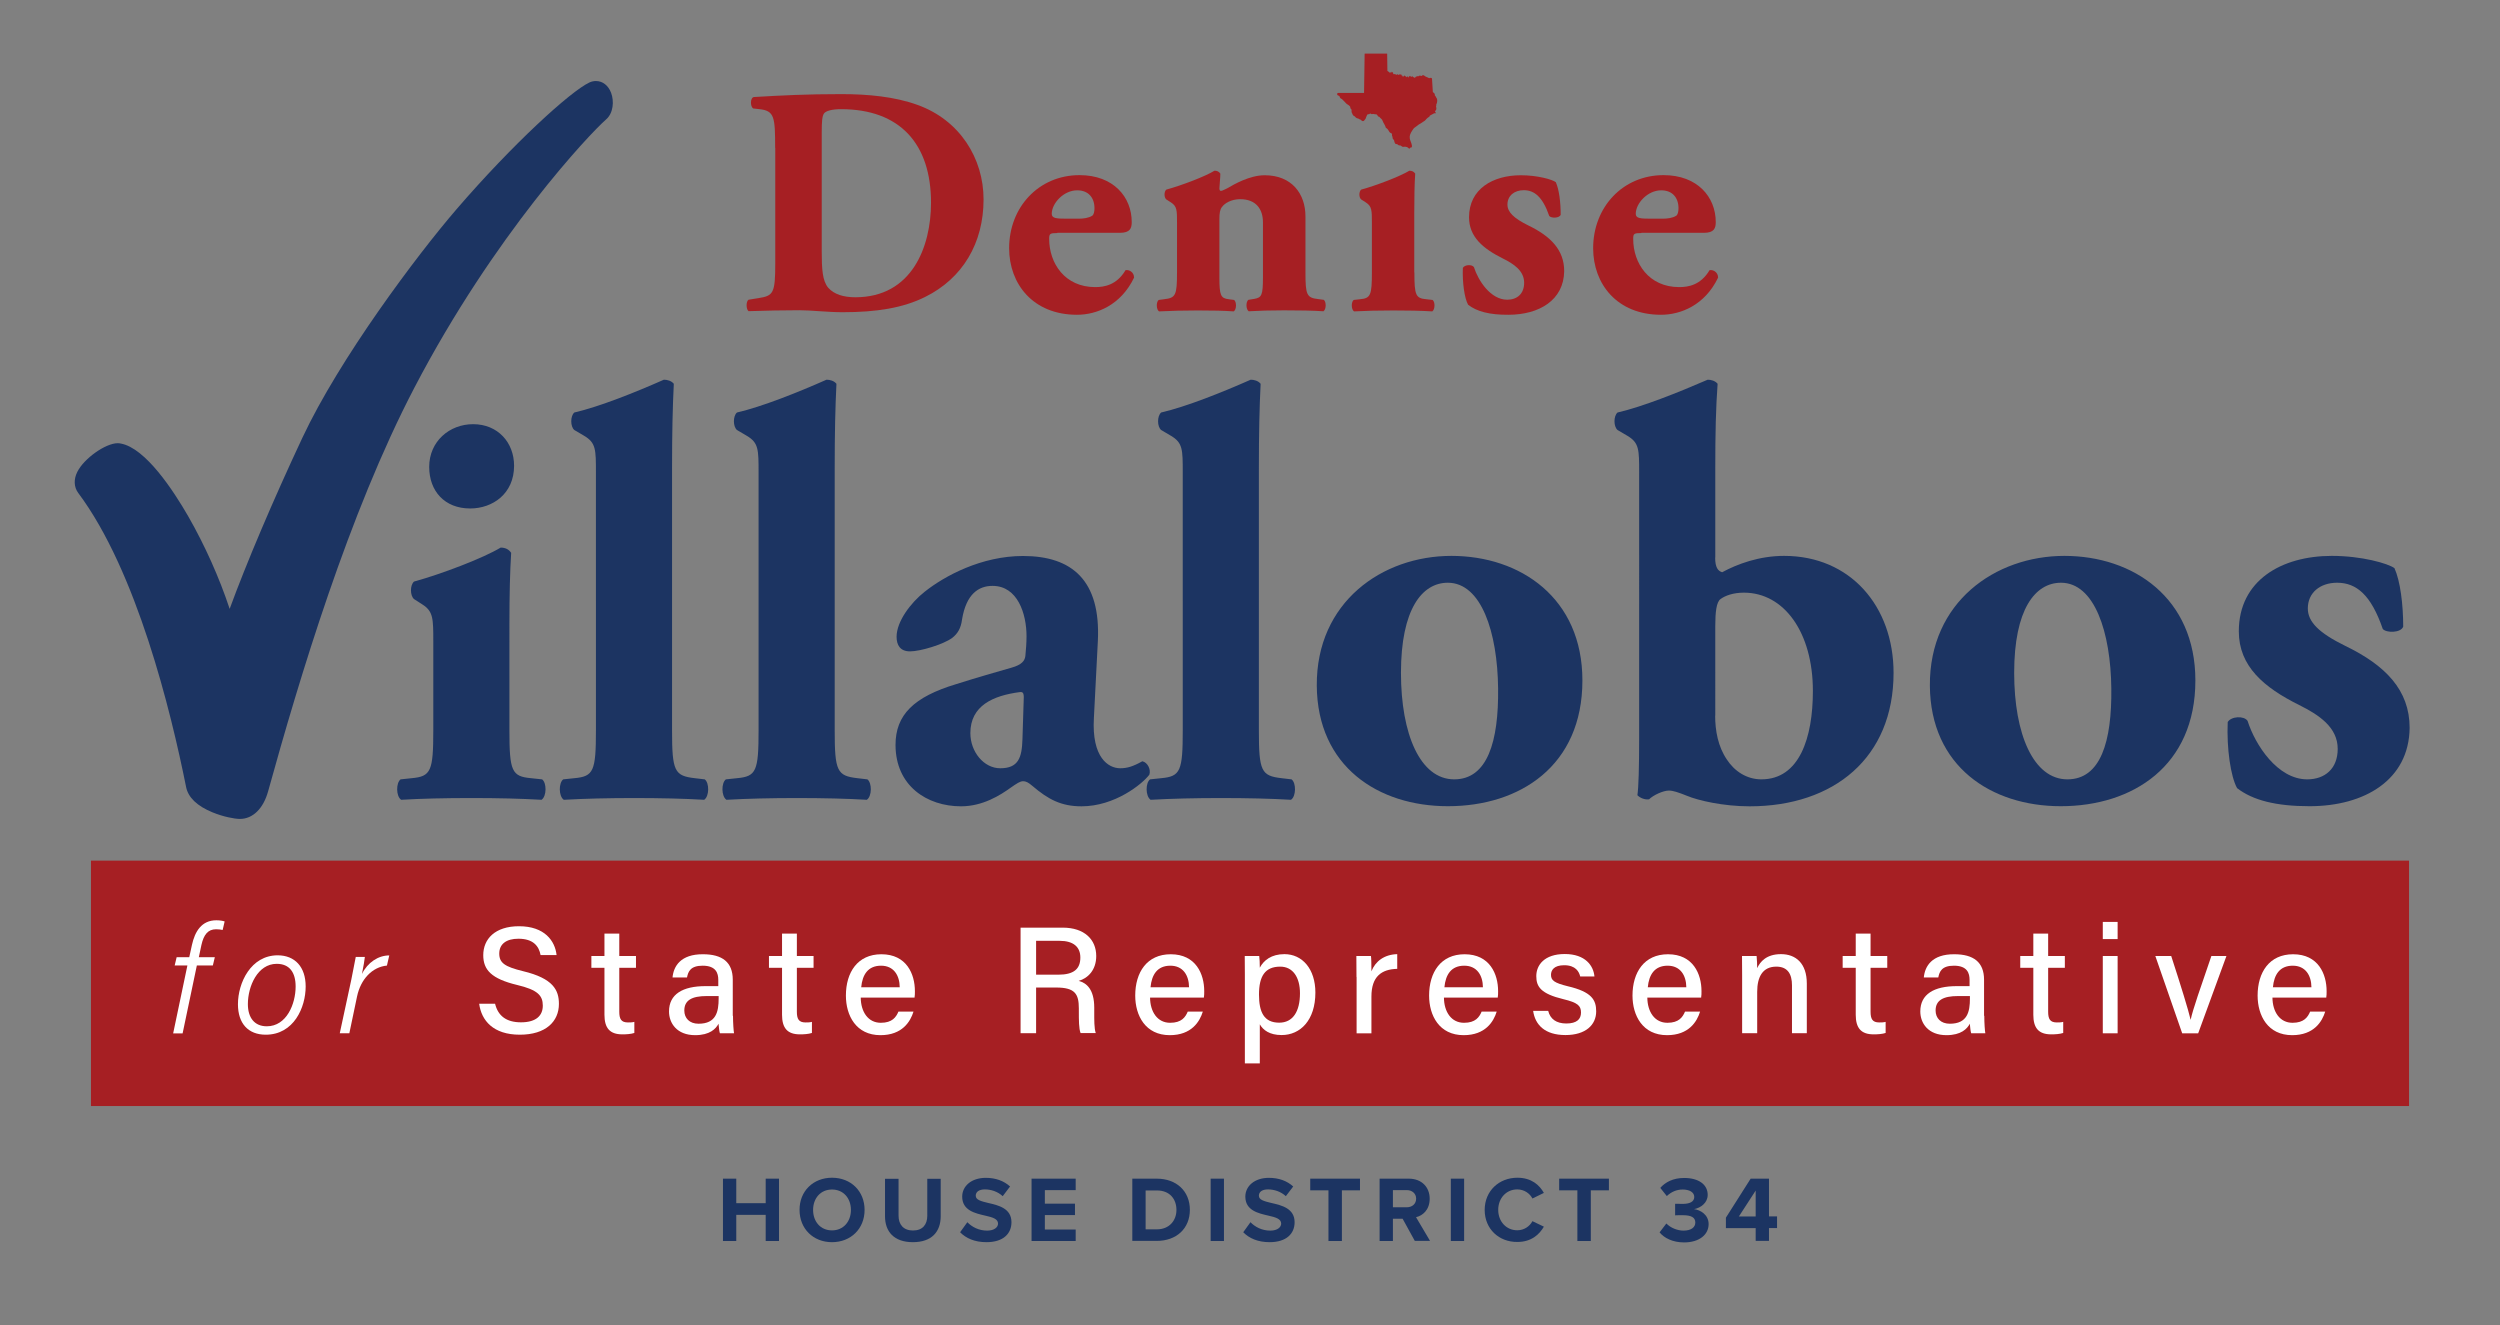<?xml version="1.0" encoding="UTF-8"?>
<!-- Generator: Adobe Illustrator 26.0.2, SVG Export Plug-In . SVG Version: 6.00 Build 0)  -->
<svg xmlns="http://www.w3.org/2000/svg" xmlns:xlink="http://www.w3.org/1999/xlink" version="1.1" id="Layer_1" x="0px" y="0px" viewBox="0 0 2141.2 1134.9" style="enable-background:new 0 0 2141.2 1134.9;" xml:space="preserve">
<rect x="0" y="0" width="2141.2" height="1134.9" fill="#808080" stroke="none"/>
<style type="text/css">
	.st0{fill:#1C3462;}
	.st1{fill:#A61F23;}
	.st2{fill:#FFFFFF;}
</style>
<g>
	<path class="st0" d="M655.8,1062.9v-22.4h-25.2v22.4h-11.4v-53.4h11.4v21h25.2v-21h11.4v53.4H655.8z"></path>
	<path class="st0" d="M712.6,1008.7c16.2,0,27.9,11.5,27.9,27.6c0,16.1-11.8,27.6-27.9,27.6c-16.1,0-27.8-11.5-27.8-27.6   C684.7,1020.2,696.5,1008.7,712.6,1008.7z M712.6,1018.8c-9.8,0-16.2,7.5-16.2,17.5c0,9.9,6.3,17.5,16.2,17.5   c9.8,0,16.2-7.6,16.2-17.5C728.8,1026.3,722.4,1018.8,712.6,1018.8z"></path>
	<path class="st0" d="M758.1,1009.6h11.5v31.7c0,7.4,4.1,12.6,12.4,12.6c8.2,0,12.2-5.1,12.2-12.6v-31.7h11.5v32   c0,13.3-7.6,22.3-23.8,22.3c-16.3,0-23.9-9.1-23.9-22.2V1009.6z"></path>
	<path class="st0" d="M828.5,1046.8c3.8,3.9,9.6,7.2,17,7.2c6.2,0,9.3-3,9.3-6c0-4-4.6-5.4-10.8-6.8c-8.7-2-19.9-4.4-19.9-16.3   c0-8.9,7.7-16.1,20.2-16.1c8.5,0,15.5,2.6,20.8,7.4l-6.3,8.3c-4.3-4-10.1-5.8-15.3-5.8c-5.1,0-7.8,2.2-7.8,5.4   c0,3.6,4.5,4.7,10.6,6.2c8.8,2,20,4.6,20,16.5c0,9.8-7,17.1-21.4,17.1c-10.2,0-17.6-3.4-22.6-8.5L828.5,1046.8z"></path>
	<path class="st0" d="M883.5,1062.9v-53.4h37.8v9.8h-26.4v11.6h25.8v9.8h-25.8v12.4h26.4v9.8H883.5z"></path>
	<path class="st0" d="M969.8,1062.9v-53.4h21c16.7,0,28.3,10.6,28.3,26.7c0,16.1-11.6,26.6-28.3,26.6H969.8z M981.2,1052.9h9.7   c10.6,0,16.7-7.6,16.7-16.6c0-9.4-5.8-16.7-16.7-16.7h-9.7V1052.9z"></path>
	<path class="st0" d="M1036.9,1062.9v-53.4h11.4v53.4H1036.9z"></path>
	<path class="st0" d="M1071,1046.8c3.8,3.9,9.6,7.2,17,7.2c6.2,0,9.3-3,9.3-6c0-4-4.6-5.4-10.8-6.8c-8.7-2-19.9-4.4-19.9-16.3   c0-8.9,7.7-16.1,20.2-16.1c8.5,0,15.5,2.6,20.8,7.4l-6.3,8.3c-4.3-4-10.1-5.8-15.3-5.8c-5.1,0-7.8,2.2-7.8,5.4   c0,3.6,4.5,4.7,10.6,6.2c8.8,2,20,4.6,20,16.5c0,9.8-7,17.1-21.4,17.1c-10.2,0-17.6-3.4-22.6-8.5L1071,1046.8z"></path>
	<path class="st0" d="M1137.8,1062.9v-43.4h-15.6v-10h42.6v10h-15.5v43.4H1137.8z"></path>
	<path class="st0" d="M1211.8,1062.9l-10.5-19.1h-8.3v19.1h-11.4v-53.4h25c11.1,0,17.9,7.3,17.9,17.2c0,9.4-5.9,14.5-11.7,15.8   l12,20.3H1211.8z M1204.9,1019.3H1193v14.7h11.9c4.6,0,8-2.9,8-7.4C1212.9,1022.2,1209.4,1019.3,1204.9,1019.3z"></path>
	<path class="st0" d="M1242.6,1062.9v-53.4h11.4v53.4H1242.6z"></path>
	<path class="st0" d="M1271.6,1036.3c0-16.4,12.4-27.6,28-27.6c12.2,0,19,6.4,22.7,13l-9.8,4.8c-2.2-4.3-7-7.8-13-7.8   c-9.3,0-16.3,7.4-16.3,17.5s7,17.5,16.3,17.5c5.9,0,10.7-3.4,13-7.8l9.8,4.7c-3.8,6.6-10.6,13.1-22.7,13.1   C1284,1063.9,1271.6,1052.7,1271.6,1036.3z"></path>
	<path class="st0" d="M1351,1062.9v-43.4h-15.6v-10h42.6v10h-15.5v43.4H1351z"></path>
	<path class="st0" d="M1427.2,1047.9c3.7,3.8,9.5,6.1,14.7,6.1c6.5,0,10.1-2.8,10.1-6.9c0-4.3-3.3-6.3-10.7-6.3   c-2.2,0-5.8,0-6.6,0.1v-9.9c1,0.1,4.6,0.1,6.6,0.1c5.9,0,9.8-1.9,9.8-5.9c0-4.2-4.3-6.4-9.9-6.4c-5.2,0-9.8,2-13.6,5.6l-5.6-7   c4.3-4.9,11-8.5,20.4-8.5c12.5,0,20.2,5.6,20.2,14.5c0,6.7-5.8,11.1-11.7,12.2c5.4,0.6,12.5,4.8,12.5,12.8c0,9.2-8.2,15.7-21,15.7   c-9.8,0-17.1-3.8-21-8.6L1427.2,1047.9z"></path>
	<path class="st0" d="M1503.7,1062.9v-11h-25.5v-9l21.2-33.4h15.7v32.3h6.9v10h-6.9v11H1503.7z M1503.7,1019.7l-14.4,22.2h14.4   V1019.7z"></path>
</g>
<path class="st0" d="M523.4,79.5c-2.4-6.3-7.2-10.1-13-10.1c-1.9,0-3.7,0.4-5.5,1.2c-16.3,7.6-66,53-113.8,108.5  c-34.2,39.7-100.3,128-132.1,195.8c-25.4,54.2-48.1,107.8-62.3,146.6c-8.8-26.6-21.2-54.4-35.6-79.5c-12.4-21.5-36.3-58.2-57.6-62.1  c-0.9-0.2-1.8-0.3-2.7-0.3c-10.4,0-28.9,13.1-34.6,24.6c-3.2,6.4-2.9,13,0.8,18c50,66.8,79.3,186.5,92.4,251.9  c1.8,9,9.5,16.3,22.7,21.7c9,3.7,18.7,5.6,23.4,5.6c11,0,20-8.8,24.1-23.5c26.8-96.8,69-237.9,125.3-345.8  c68.5-131.3,150.6-217.9,164-229.6C525.4,97,526.1,86.7,523.4,79.5z"></path>
<g>
	<path class="st1" d="M1230.6,84.3c-0.1-0.2-0.2-0.3-0.3-0.4c-0.1-0.1-0.2-0.2-0.2-0.3c0-0.3-0.2-0.5-0.3-0.7   c-0.1-0.1-0.1-0.2-0.2-0.3c-0.1-0.3-0.3-0.5-0.6-0.7c-0.1-0.1-0.1-0.7-0.1-0.8l0,0c0-0.4-0.1-0.7-0.3-1c-0.2-0.3-1.2-1.1-1.4-1.3   l-0.7-11.1c0-0.8-0.4-0.9-0.8-1c0,0-0.1,0-0.2,0c-0.4-0.1-0.9,0-1.2,0.2c-0.2,0.1-0.6,0-0.8-0.2c-0.1-0.1-0.4-0.2-0.6-0.3   c-0.2-0.1-0.4-0.1-0.5-0.2c-0.1-0.1-0.4-0.2-0.7-0.3c-0.4-0.2-0.9-0.4-1-0.5c-0.3-0.2-1-0.8-1.6-1c-0.6-0.2-1,0.2-1.2,0.5   c0,0,0,0.1-0.1,0.1c-0.1,0.1-0.8,0.1-1.1-0.1c-0.2-0.1-0.4-0.2-0.6-0.2c-0.2,0-0.3,0.1-0.4,0.2c0,0-0.1,0-0.2,0.1   c-0.1,0-0.3,0-0.5,0.2c-0.2,0.2-0.5,0.3-0.8,0.1c-0.3-0.1-0.5,0-0.6,0.1c-0.1,0.1-0.2,0.1-0.3,0.1c-0.4,0-0.9,0.2-0.9,0.6   c0,0.1,0,0.2,0,0.2c0,0,0,0-0.1,0c-0.2,0-0.6-0.1-0.7,0.3c0,0.1-0.1,0.1-0.1,0.1c0,0,0,0,0,0c0,0,0,0-0.1,0c-0.1-0.3-0.6-0.6-1-0.7   c-0.1,0-0.2-0.1-0.3-0.3c-0.1-0.2-0.3-0.4-0.5-0.3c-0.3,0-0.4,0.2-0.5,0.3c0,0,0,0.1-0.1,0.1c0,0-0.2,0-0.4-0.1   c-0.2-0.1-0.4-0.1-0.5-0.1c0,0,0,0,0,0c0-0.2,0-0.6-0.4-0.6c-0.2,0-0.3,0-0.5,0.1c-0.1,0.1-0.2,0.3-0.2,0.4l0,0c0,0,0,0.1,0,0.1   c0,0,0,0-0.2,0.1c-0.3,0.1-0.3,0.4-0.3,0.7c0,0.1,0,0.3,0,0.3c0,0-0.1,0-0.1,0c0,0-0.1-0.1-0.2-0.6c0-0.4-0.3-0.6-0.4-0.6   c-0.3-0.1-0.7,0.2-0.8,0.4c-0.1,0.1-0.2,0.2-0.4,0.2c-0.1,0-0.1-0.1-0.1-0.2c-0.1-0.5-0.5-0.5-0.7-0.5c-0.1,0-0.2,0-0.2,0   c0,0-0.1-0.1-0.1-0.2c-0.1-0.2-0.2-0.4-0.5-0.5c-0.2,0-0.5,0.2-0.7,0.5c-0.2,0.2-0.4,0.5-0.6,0.5c-0.1,0-0.2,0-0.2,0   c-0.1-0.1-0.1-0.2-0.2-0.4c0-0.5-0.3-0.6-0.7-0.6c-0.1,0-0.2-0.1-0.3-0.6c0-0.1-0.1-0.2-0.1-0.3c-0.1-0.1-0.3-0.1-0.4,0   c-0.1,0-0.2,0-0.3,0c-0.3-0.1-0.9-0.2-1.2,0.1c0,0,0,0.1-0.1,0.1c-0.1,0.1-0.2,0.2-0.3,0.2c0,0,0,0,0,0c-0.1,0-0.2-0.1-0.3-0.2   c-0.5-0.6-1-0.3-1.3-0.1c0,0-0.1,0-0.1,0.1c-0.2,0.1-0.6,0.1-0.8-0.2c-0.2-0.2-0.5-0.5-1.1-0.3l0,0c-0.1,0-0.6,0.2-0.8,0   c-0.1-0.1-0.2-0.2-0.2-0.4c0-1-1.1-1.6-1.2-1.6c-0.1,0-0.1,0-0.2,0c-0.1,0-0.1,0.1-0.1,0.2c0.1,0.2,0,0.5-0.1,0.5c0,0-0.1,0-0.1,0   c-0.4-0.4-0.7-0.2-1,0l-0.1,0c-0.2,0.1-0.8-0.2-1.2-0.8c-0.3-0.4-0.8-0.5-1-0.6l-0.2-14.7c0-0.1-0.1-0.2-0.2-0.2l-18.9,0   c0,0,0,0,0,0c-0.1,0-0.2,0.1-0.2,0.2l-0.5,33.5h-22.3c0,0,0,0,0,0c-0.3,0.1-0.5,0.2-0.6,0.4c-0.2,0.3-0.1,0.7-0.1,0.9   c0,0,0,0.1,0,0.1c0,0.3,0.8,1,1.2,0.9c0.2,0,0.7,0.4,0.8,0.6c0.1,0.4,0.4,1.3,0.9,1.7c0.3,0.3,0.6,0.4,0.9,0.5   c0.1,0.1,0.2,0.1,0.3,0.2c0.1,0.1,0.5,0.5,0.8,0.8c0.4,0.4,0.7,0.8,0.9,0.9c0.2,0.2,0.7,0.6,1,1c0.2,0.3,0.4,0.5,0.5,0.6   c0.1,0.1,0.1,0.1,0.2,0.2c0.3,0.3,0.8,0.8,1.4,1.1c0.6,0.3,1.1,0.7,1.6,1.2c0.1,0.1,0.3,0.2,0.4,0.4c0.2,0.2,0.3,0.5,0.3,0.9   c0.1,0.4,0.1,0.9,0.5,1.2c0.6,0.4,0.7,1.1,0.6,1.7c-0.1,0.7,0,1.5,0.3,1.8c0.1,0.1,0.2,0.4,0.3,0.6c0.1,0.3,0.3,0.7,0.4,0.9   c0,0,0.1,0.1,0.1,0.2c0.5,0.6,0.9,1.1,1.3,1.1c0.3,0,0.4,0.2,0.7,0.6c0.3,0.4,1,1,1.6,1.2c0.2,0,0.3,0.1,0.5,0.1   c0.3,0,0.4,0.1,0.7,0.2c0.1,0.1,0.2,0.1,0.3,0.2c0.4,0.2,0.7,0.5,1.1,0.5c0.2,0,0.5,0.2,0.8,0.5c0.2,0.2,0.4,0.4,0.7,0.6   c0.7,0.5,1.2,0.4,1.6,0.2c0.3-0.1,0.5-0.5,0.8-0.9c0.2-0.3,0.4-0.5,0.5-0.6c0.3-0.2,0.5-0.8,0.6-1.2c0-0.1,0.1-0.2,0.1-0.3   c0.1-0.3,0.4-1,0.8-1.9c0.3-0.9,1-0.9,1.7-0.9c0.4,0,0.6-0.2,0.7-0.4c0-0.1,0.1-0.2,0.2-0.2c0.1-0.1,0.5,0.1,0.8,0.3   c0.3,0.1,0.6,0.3,0.8,0.3c0.1,0,0.2,0,0.4-0.1c0.4-0.1,0.8-0.2,1.4,0c0.6,0.2,1.1,0.2,1.6,0.2c0.1,0,0.3,0,0.4,0   c0.3,0,0.8,0.7,1.1,1.1c0.2,0.2,0.3,0.4,0.4,0.6c0.2,0.3,0.5,0.3,0.8,0.4c0.2,0.1,0.4,0.1,0.5,0.3c0.3,0.4,1,1.2,1.5,1.5   c0.4,0.2,0.9,1.1,1.1,1.7c0.2,0.6,0.9,2.1,1.3,2.6c0.3,0.4,0.9,1.8,1.1,2.2c0,0,0,0.1,0,0.1c0.1,0.5,0.3,1.2,0.9,1.4   c0.5,0.2,1.4,1.2,1.6,1.7c0.4,0.8,0.7,1.3,0.9,1.5c0.1,0.1,0.2,0.1,0.3,0.3c0.3,0.3,0.7,0.7,1.2,0.8c0.4,0,0.7,0.5,0.7,0.8   c0.1,0.3,0.1,0.6,0.1,0.8c0,0,0,0.1,0,0.1c-0.1,0.3-0.2,0.8,0.2,1c0.2,0.1,0.2,0.4,0.2,1c0,0.1,0,0.1,0,0.2c0,0.6,0.4,1.1,0.4,1.1   c0,0,0,0,0,0c1,0.7,1.1,1.7,1.2,2.4c0.1,0.4,0.1,0.8,0.4,0.8c0.2,0,0.2,0.1,0.2,0.3c0,0.2,0.1,0.4,0.2,0.6c0.2,0.2,0.5,0.2,0.8,0.2   c0.4,0,0.9,0,1.2,0.4c0.7,0.8,1.7,0.8,2.2,0.8l0.1,0c0.2,0,0.6,0.3,1,0.6c0.3,0.2,0.6,0.4,0.8,0.5c0.2,0.1,0.7,0.1,1.5,0   c0.5,0,1.2-0.1,1.3,0c0.2,0.1,0.5,0.1,0.7,0.2c0.2,0,0.4,0.1,0.5,0.1c0.1,0.1,0.4,0.3,0.7,0.5c0.2,0.2,0.4,0.3,0.6,0.5   c0.2,0.2,0.4,0.3,0.6,0.3c0.1,0,0.1,0,0.2,0c0.1,0,0.2-0.2,0.3-0.5c0-0.3,0.7-0.5,1.1-0.5c0.2,0,0.3-0.1,0.4-0.2   c0.2-0.2,0.2-0.6,0.2-1.3c-0.1-0.9-0.6-2.7-1.2-4c-0.5-1.3-1.1-3.2-0.4-5.4c0.7-2.1,3-5.4,3.5-5.8c0.2-0.2,0.6-0.4,1-0.7   c0.6-0.4,1.3-0.9,1.6-1.2c0.4-0.5,2.3-1.7,3.2-2.1c0.4-0.2,0.7-0.4,0.9-0.6c0.3-0.3,0.6-0.5,1.3-0.9c1.1-0.5,1.8-1.4,2.1-1.7   c0.1-0.1,0.1-0.1,0.1-0.2c0.8-0.8,1.9-1.8,2.4-2c0.6-0.2,0.6-0.4,0.6-0.7c0-0.1,0-0.2,0.1-0.3c0.1-0.2,1-0.6,1.7-1   c0.6-0.3,1.2-0.6,1.5-0.8c0.6-0.5,1.1-0.4,1.3-0.4l0.1,0c0.2,0,0.4,0.1,0.6,0c0,0,0.1-0.1,0.1-0.2c0-0.2-0.2-0.5-0.6-1   c0,0-0.1-0.1-0.1-0.1c-0.1-0.2,0-0.4,0.1-0.5c0.3-0.3,0.5-0.7,0.8-1.2c0.3-0.4,0.2-0.8,0.2-1.1c0-0.1,0-0.2,0-0.3   c0-0.3,0-0.7-0.2-1c-0.1-0.1-0.1-0.4,0-0.6l0,0c0,0,0-0.1,0.1-0.1c0.1-0.2,0.2-0.5,0-0.7c-0.1-0.2,0-0.3,0.1-0.7l0-0.1   c0-0.1,0.1-0.1,0.1-0.2c0.2-0.5,0.6-1.3,0.6-2.1C1231.1,85.6,1230.7,84.6,1230.6,84.3z"></path>
	<g>
		<path class="st1" d="M663.9,126.7c0-26.5-0.6-31.8-13.4-33.2l-5.3-0.6c-2.8-1.4-2.8-9.5,0.6-9.8c23.5-1.4,45.2-2.5,74.8-2.5    c22.9,0,45.8,2.2,65.1,9.2c36.6,13.1,56.7,46.1,56.7,81c0,37.4-17.9,67.6-50,83.5c-19,9.5-41.9,13.1-70.6,13.1    c-13.1,0-27.1-1.7-37.1-1.7c-13.4,0-27.6,0.3-43.6,0.8c-2.2-1.7-2.2-8.4,0-9.8l8.7-1.4c12.6-2,14.2-4.2,14.2-29.9V126.7z     M703.8,215.2c0,15.4,0.6,25.4,5.6,31.3c5,5.6,13.1,8.1,23.2,8.1c48.3,0,64.8-43,64.8-81c0-50.3-26.5-80.1-77.1-80.1    c-7.5,0-12.8,1.4-14.5,3.6c-1.7,2.2-2,7.5-2,16.2V215.2z"></path>
		<path class="st1" d="M905.6,199.6c-6.4,0-7,0.6-7,5c0,20.9,13.4,41.3,39.4,41.3c7.8,0,18.4-1.7,26-14.5c3.1-0.6,7.3,1.7,7.3,6.4    c-11.4,23.7-32.1,31.8-48.9,31.8c-37.7,0-58.1-26.5-58.1-57c0-35.2,25.4-62.6,60.3-62.6c29,0,44.7,18.7,44.7,40.2    c0,5.3-1.4,9.2-10.1,9.2H905.6z M924,187.3c3.9,0,8.4-0.6,11.4-2.5c1.4-0.8,2-3.6,2-6.4c0-9.2-5.3-15.4-14.8-15.4    c-11.7,0-21.8,11.2-21.8,20.1c0,3.9,3.9,4.2,12.8,4.2H924z"></path>
		<path class="st1" d="M1008.1,191.2c0-11.2,0-14.5-5.3-17.9l-3.9-2.5c-2-1.7-2-6.7,0-8.4c13.1-3.6,33.2-11.2,41.3-16.2    c2.2,0,3.9,0.8,5,2.5c0,3.9-0.8,10.6-0.8,12.6c0,1.7,0.6,2.2,1.4,2.2c0.8,0,3.6-1.4,5.3-2.2c6.1-3.6,19.3-11.2,32.1-11.2    c23.2,0,34.9,15.9,34.9,35.2v48c0,19.5,1.1,21.8,11.2,22.9l4.5,0.6c2.2,1.7,2.2,8.1-0.3,9.8c-8.7-0.6-20.4-0.8-33.8-0.8    c-11.2,0-22.1,0.3-30.2,0.8c-2.5-1.7-2.5-8.1-0.3-9.8l5-0.8c6.4-1.1,7.5-3.1,7.5-18.4v-47.2c0-10.9-5.6-19.8-19.5-19.8    c-7.8,0-13.4,3.6-15.6,6.7c-1.7,2-2.2,5.3-2.2,10.3v50c0,15.4,1.1,17.9,8.1,18.7l4.5,0.6c2.2,1.7,2.2,8.1-0.3,9.8    c-8.7-0.6-17.6-0.8-31-0.8c-11.7,0-23.2,0.3-33,0.8c-2.5-1.7-2.5-8.1-0.3-9.8l4.5-0.6c10.1-1.1,11.2-3.4,11.2-22.9V191.2z"></path>
		<path class="st1" d="M1211.4,233.4c0,19.5,1.1,22.1,10.3,22.9l5.3,0.6c2.2,1.7,2.2,8.1-0.3,9.8c-9.8-0.6-20.7-0.8-33.5-0.8    c-12.6,0-24.3,0.3-33.5,0.8c-2.5-1.7-2.5-8.1-0.3-9.8l5.3-0.6c9.2-0.8,10.3-3.4,10.3-22.9v-42.2c0-11.2,0-14.5-5.3-17.9l-3.9-2.5    c-2-1.7-2-6.7,0-8.4c13.1-3.6,33-11.2,41.3-16.2c2.2,0,3.9,0.8,5,2.5c-0.6,8.4-0.8,20.7-0.8,33.2V233.4z"></path>
		<path class="st1" d="M1257.4,261c-3.1-5.6-5-19-4.5-31.6c1.7-2.8,7.8-3.1,9.5-0.6c3.6,11.4,14.2,27.9,28.5,27.9    c8.4,0,14.5-5,14.5-14.5c0-10.3-8.9-16.2-18.4-20.9c-16.8-8.4-28.8-18.4-28.8-35.2c0-24.3,20.4-36,44.4-36    c14.2,0,26.8,3.6,29.9,5.9c2.8,6.1,4.2,17.3,4.2,27.9c-1.1,3.1-8.1,3.1-9.8,1.1c-5.6-16.2-12.6-22.1-21.8-22.1    c-8.1,0-14,4.7-14,12.3c0,6.4,5.3,11.7,17.9,17.9c19,9.2,30.7,20.9,30.7,39.1c-0.3,24.9-21.5,37.4-47.8,37.4    C1276.1,269.7,1264.9,266.9,1257.4,261z"></path>
		<path class="st1" d="M1405.8,199.6c-6.4,0-7,0.6-7,5c0,20.9,13.4,41.3,39.4,41.3c7.8,0,18.4-1.7,26-14.5c3.1-0.6,7.3,1.7,7.3,6.4    c-11.4,23.7-32.1,31.8-48.9,31.8c-37.7,0-58.1-26.5-58.1-57c0-35.2,25.4-62.6,60.3-62.6c29,0,44.7,18.7,44.7,40.2    c0,5.3-1.4,9.2-10.1,9.2H1405.8z M1424.2,187.3c3.9,0,8.4-0.6,11.4-2.5c1.4-0.8,2-3.6,2-6.4c0-9.2-5.3-15.4-14.8-15.4    c-11.7,0-21.8,11.2-21.8,20.1c0,3.9,3.9,4.2,12.8,4.2H1424.2z"></path>
	</g>
</g>
<g>
	<path class="st0" d="M436.3,625.4c0,35.1,2,39.6,18.5,41.1l9.5,1c4,3,4,14.5-0.5,17.5c-17.5-1-37.1-1.5-60.1-1.5   c-22.5,0-43.6,0.5-60.1,1.5c-4.5-3-4.5-14.5-0.5-17.5l9.5-1c16.5-1.5,18.5-6,18.5-41.1v-75.7c0-20,0-26.1-9.5-32.1l-7-4.5   c-3.5-3-3.5-12,0-15c23.6-6.5,59.1-20,74.2-29.1c4,0,7,1.5,9,4.5c-1,15-1.5,37.1-1.5,59.6V625.4z M440.3,398.9   c0,24.1-18.5,36.6-37.6,36.6c-22,0-35.1-15-35.1-35.6c0-22,17.5-36.6,37.6-36.6C426.3,363.3,440.3,378.9,440.3,398.9z"></path>
	<path class="st0" d="M510.4,404.9c0-20,0-25.6-10-31.6l-8.5-5c-3.5-3-3.5-12,0-15c21.5-5,51.6-17,76.7-28.1c3,0,6.5,1,8.5,3.5   c-1,20.5-1.5,41.6-1.5,73.2v223.5c0,35.1,2,39.1,19.5,41.1l8.5,1c4,3,4,14.5-0.5,17.5c-16.5-1-37.6-1.5-60.1-1.5   c-21.5,0-42.6,0.5-60.1,1.5c-4.5-3-4.5-14.5-0.5-17.5l9.5-1c16.5-1.5,18.5-6,18.5-41.1V404.9z"></path>
	<path class="st0" d="M649.7,404.9c0-20,0-25.6-10-31.6l-8.5-5c-3.5-3-3.5-12,0-15c21.5-5,51.6-17,76.7-28.1c3,0,6.5,1,8.5,3.5   c-1,20.5-1.5,41.6-1.5,73.2v223.5c0,35.1,2,39.1,19.5,41.1l8.5,1c4,3,4,14.5-0.5,17.5c-16.5-1-37.6-1.5-60.1-1.5   c-21.5,0-42.6,0.5-60.1,1.5c-4.5-3-4.5-14.5-0.5-17.5l9.5-1c16.5-1.5,18.5-6,18.5-41.1V404.9z"></path>
	<path class="st0" d="M936.9,614.9c-2,34.1,12.5,43.1,22.5,43.1c6,0,11-1.5,19-6c4.5,1,7.5,7,6,11.5c-6,8-29.6,27.1-58.1,27.1   c-17.5,0-28.6-6-42.1-17.5c-3.5-3-5.5-4-8-4c-2.5,0-5.5,2-10.5,5.5c-9,6.5-24,16-42.6,16c-29.1,0-56.1-17.5-56.1-52.6   c0-25.6,15.5-41.1,52.1-52.1c19-6,33.1-10,47.1-14c9-2.5,11.5-6,12-10c0.5-5.5,1-11,1-17c0-19-7.5-43.1-29.1-43.1   c-12,0-22.5,7-26.1,28.6c-1,8-4,12.5-8.5,16c-7.5,5.5-27.1,11.5-36.1,11.5c-8.5,0-11.5-5.5-11.5-12.5c0-13,12-29.1,24.1-38.6   c17-13.5,48.6-30.6,84.2-30.6c42.1,0,66.6,21,64.1,72.7L936.9,614.9z M876.7,601.8c0.5-8,0-9.5-3.5-9c-22.5,3-42.1,11.5-42.1,35.1   c0,16,11.5,30.1,25.6,30.1c15.5,0,18.5-9,19-24.6L876.7,601.8z"></path>
	<path class="st0" d="M1013,404.9c0-20,0-25.6-10-31.6l-8.5-5c-3.5-3-3.5-12,0-15c21.5-5,51.6-17,76.7-28.1c3,0,6.5,1,8.5,3.5   c-1,20.5-1.5,41.6-1.5,73.2v223.5c0,35.1,2,39.1,19.5,41.1l8.5,1c4,3,4,14.5-0.5,17.5c-16.5-1-37.6-1.5-60.1-1.5   c-21.5,0-42.6,0.5-60.1,1.5c-4.5-3-4.5-14.5-0.5-17.5l9.5-1c16.5-1.5,18.5-6,18.5-41.1V404.9z"></path>
	<path class="st0" d="M1127.8,587.3c-0.5-71.7,56.1-111.2,115.3-111.2c59.1,0,112.2,36.1,112.2,106.7c0,73.2-53.6,107.7-115.2,107.7   C1180.4,690.5,1128.3,656.5,1127.8,587.3z M1199.9,576.3c0,52.6,16.5,91.2,45.6,91.2c28.6,0,38.1-32.6,37.6-77.7   c-0.5-48.6-14.5-90.7-43.1-90.7C1218,499.1,1199.9,521.7,1199.9,576.3z"></path>
	<path class="st0" d="M1469,477.6c0,8.5,2.5,11.5,6,12.5c13-7,31.6-14,53.1-14c56.6,0,93.7,43.1,93.7,100.2   c0,72.7-51.1,114.3-123.3,114.3c-22.5,0-44.1-5-53.6-9c-7.5-3-12-4.5-15.5-4.5c-5,0-13.5,4-17,7.5c-3.5,0.5-7.5-1-10-3.5   c1-6.5,1.5-23.6,1.5-49.6V404.9c0-20,0-25.6-10-31.6l-8.5-5c-3.5-3-3.5-12,0-15c21.5-5,51.6-17,77.2-28.1c3,0,6.5,1,8.5,3.5   c-1.5,20.5-2,41.6-2,73.2V477.6z M1469,612.9c0,13,2.5,26.6,10,37.6c6.5,10,17,17,29.6,17c32.6,0,44.1-35.6,44.1-75.7   c0-50.1-24.6-84.2-59.1-84.2c-9,0-16,2.5-20,5.5c-3.5,2.5-4.5,11-4.5,23.1V612.9z"></path>
	<path class="st0" d="M1652.9,587.3c-0.5-71.7,56.1-111.2,115.2-111.2s112.2,36.1,112.2,106.7c0,73.2-53.6,107.7-115.3,107.7   C1705.5,690.5,1653.4,656.5,1652.9,587.3z M1725.1,576.3c0,52.6,16.5,91.2,45.6,91.2c28.6,0,38.1-32.6,37.6-77.7   c-0.5-48.6-14.5-90.7-43.1-90.7C1743.1,499.1,1725.1,521.7,1725.1,576.3z"></path>
	<path class="st0" d="M1916,675c-5.5-10-9-34.1-8-56.6c3-5,14-5.5,17-1c6.5,20.5,25.6,50.1,51.1,50.1c15,0,26.1-9,26.1-26.1   c0-18.5-16-29.1-33.1-37.6c-30.1-15-51.6-33.1-51.6-63.1c0-43.6,36.6-64.6,79.7-64.6c25.6,0,48.1,6.5,53.6,10.5   c5,11,7.5,31.1,7.5,50.1c-2,5.5-14.5,5.5-17.5,2c-10-29.1-22.5-39.6-39.1-39.6c-14.5,0-25.1,8.5-25.1,22c0,11.5,9.5,21,32.1,32.1   c34.1,16.5,55.1,37.6,55.1,70.2c-0.5,44.6-38.6,67.1-85.7,67.1C1949.6,690.5,1929.5,685.5,1916,675z"></path>
</g>
<g>
	<rect x="77.9" y="737.1" class="st1" width="1985.4" height="210.2"></rect>
</g>
<g>
	<path class="st2" d="M148.3,885.1l12.2-58.2h-10.9l1.7-7.1h10.8l2.3-10.5c2.5-11.4,8.2-21.1,20.9-21.1c3.1,0,5.7,0.5,7.1,1   l-1.7,7.3c-1.4-0.4-4-0.6-5.7-0.6c-6.8,0-10.5,4.5-12.5,13.5l-2.2,10.4h13.7l-1.7,7.1h-13.7l-12.2,58.2H148.3z"></path>
	<path class="st2" d="M261.8,844.9c0,17.9-10.1,41.3-34.2,41.3c-15,0-23.8-9.6-23.8-26.1c0-18.3,11-41.9,34.1-41.9   C252.6,818.3,261.8,828.1,261.8,844.9z M212.3,860c0,11.7,5.7,19,16.2,19c17,0,24.7-19.2,24.7-34.1c0-12-5.2-19.4-16.2-19.4   C220.6,825.5,212.3,844.8,212.3,860z"></path>
	<path class="st2" d="M331.4,827c-12.6,1.2-22.5,11.7-25.6,26.5l-6.6,31.5h-8.2l9.9-46c1.3-6.5,2.7-13.4,3.8-19.4h7.8   c-0.1,1.7-1.3,8.8-2.5,14.6c4.8-9.8,13.9-15.9,23.4-15.9L331.4,827z"></path>
	<path class="st2" d="M424,859.6c2.5,10.4,9.6,16,22.2,16c13.4,0,18.7-6.1,18.7-14.3c0-8.7-4.4-13.5-22-17.7   c-22-5.3-29-12.9-29-25.5c0-13.9,10.1-24.8,30.6-24.8c22,0,30.9,12.6,32.2,24.7h-13.7c-1.4-7.5-6.1-14-19-14   c-10.4,0-16.4,4.6-16.4,12.7c0,8.1,4.9,11.3,20.4,15.1c25.9,6.2,30.7,16.3,30.7,28c0,15-11.1,26.4-33.5,26.4   c-22.8,0-32.9-12.2-34.8-26.5H424z"></path>
	<path class="st2" d="M506.5,818.8h11.2v-19.2h12.7v19.2h14.3v10.1h-14.3v37.6c0,6.2,1.6,9.2,7.4,9.2c1.6,0,3.8,0,5.5-0.5v9.5   c-3,1-7,1.2-10.3,1.2c-10.9,0-15.3-5.6-15.3-16.8v-40.2h-11.2V818.8z"></path>
	<path class="st2" d="M627.8,870c0,6.1,0.5,13.1,0.9,15h-12.1c-0.5-1.4-0.9-4.7-1.2-8.2c-2.2,4.3-7.4,9.8-20,9.8   c-15.7,0-22.4-10.3-22.4-20.3c0-14.8,11.7-21.7,31.3-21.7h10.9v-5.3c0-5.6-1.8-12.2-13.4-12.2c-10.5,0-12.4,5.1-13.4,10.1h-12.4   c0.9-9.6,6.9-20,26.1-19.9c16.5,0,25.5,6.8,25.5,21.8V870z M615.4,853.1h-10.1c-12.7,0-19.2,3.6-19.2,12.4   c0,6.5,4.4,11.3,12.2,11.3c15.1,0,17.2-10.3,17.2-21.6V853.1z"></path>
	<path class="st2" d="M658.6,818.8h11.2v-19.2h12.7v19.2h14.3v10.1h-14.3v37.6c0,6.2,1.6,9.2,7.4,9.2c1.6,0,3.8,0,5.5-0.5v9.5   c-3,1-7,1.2-10.3,1.2c-10.9,0-15.3-5.6-15.3-16.8v-40.2h-11.2V818.8z"></path>
	<path class="st2" d="M737.2,854.3c0.1,12.5,6.4,21.7,17.2,21.7c9.9,0,13.1-4.9,15.1-9.6h12.9c-2.6,8.5-9.6,20.2-28.3,20.2   c-20.9,0-29.6-16.8-29.6-33.9c0-19.9,10-35.4,30.4-35.4c21.6,0,28.7,17,28.7,31.6c0,2.1,0,3.6-0.3,5.5H737.2z M770.6,845.6   c-0.1-10.3-5.2-18.5-16-18.5c-11.2,0-16,7.7-17,18.5H770.6z"></path>
	<path class="st2" d="M887.4,845.8v39.1h-13.3v-90.4h36.1c18.7,0,28.7,10.3,28.7,24.3c0,11.8-6.8,18.9-15,21.3   c6.8,1.8,13.3,7.3,13.3,23v3.9c0,6.2-0.1,13.9,1.3,17.8h-13C924,881,924,874,924,865.3v-1.7c0-12.4-3.4-17.8-19.4-17.8H887.4z    M887.4,834.8h19c13.3,0,18.9-4.9,18.9-14.7c0-9.1-6-14.3-17.7-14.3h-20.2V834.8z"></path>
	<path class="st2" d="M985,854.3c0.1,12.5,6.4,21.7,17.2,21.7c9.9,0,13.1-4.9,15.1-9.6h12.9c-2.6,8.5-9.6,20.2-28.3,20.2   c-20.9,0-29.6-16.8-29.6-33.9c0-19.9,10-35.4,30.4-35.4c21.6,0,28.7,17,28.7,31.6c0,2.1,0,3.6-0.3,5.5H985z M1018.4,845.6   c-0.1-10.3-5.2-18.5-16-18.5c-11.2,0-16,7.7-17,18.5H1018.4z"></path>
	<path class="st2" d="M1066.2,910.8v-75.9c0-5.5,0-10.9-0.1-16.1h12.4c0.3,2.1,0.5,6.1,0.5,10c3.4-6.4,10-11.6,21.1-11.6   c15.3,0,26.5,12.7,26.5,32.9c0,23.7-12.9,36.4-28.9,36.4c-10.4,0-15.9-4.3-18.7-9.2v33.5H1066.2z M1096.5,827.9   c-13.1,0-18.2,8.3-18.2,23.9c0,15.1,4.3,24.1,17.3,24.1c11.7,0,17.8-9.5,17.8-25.2C1113.4,837,1107.3,827.9,1096.5,827.9z"></path>
	<path class="st2" d="M1161.8,836.7c0-8.7-0.1-14-0.1-17.9h12.5c0.3,1.8,0.4,7.3,0.4,13.1c3.4-8.7,11.1-14.4,22.1-14.7v12.6   c-13.5,0.3-22.1,6.6-22.1,23.7v31.5h-12.7V836.7z"></path>
	<path class="st2" d="M1236.7,854.3c0.1,12.5,6.4,21.7,17.2,21.7c9.9,0,13.1-4.9,15.1-9.6h12.9c-2.6,8.5-9.6,20.2-28.3,20.2   c-20.9,0-29.6-16.8-29.6-33.9c0-19.9,10-35.4,30.4-35.4c21.6,0,28.7,17,28.7,31.6c0,2.1,0,3.6-0.3,5.5H1236.7z M1270.1,845.6   c-0.1-10.3-5.2-18.5-16-18.5c-11.2,0-16,7.7-17,18.5H1270.1z"></path>
	<path class="st2" d="M1326,865.8c1.7,6.9,6.9,10.8,15.5,10.8c9.1,0,12.6-3.8,12.6-9.4c0-5.9-3-8.5-15-11.4   c-19.5-4.7-23.3-10.7-23.3-19.8c0-9.4,6.9-18.9,24.4-18.9c17.7,0,24.6,10.1,25.4,19.2h-12.2c-0.9-3.9-3.8-9.6-13.7-9.6   c-8.7,0-11.3,4.2-11.3,8.2c0,4.7,2.6,6.9,14.4,9.8c20.5,4.8,24.3,11.7,24.3,21.5c0,11.6-9,20.3-26.3,20.3c-17.7,0-26-8.8-27.7-20.7   H1326z"></path>
	<path class="st2" d="M1410.9,854.3c0.1,12.5,6.4,21.7,17.2,21.7c9.9,0,13.1-4.9,15.1-9.6h12.9c-2.6,8.5-9.6,20.2-28.3,20.2   c-20.9,0-29.6-16.8-29.6-33.9c0-19.9,10-35.4,30.4-35.4c21.6,0,28.7,17,28.7,31.6c0,2.1,0,3.6-0.3,5.5H1410.9z M1444.3,845.6   c-0.1-10.3-5.2-18.5-16-18.5c-11.2,0-16,7.7-17,18.5H1444.3z"></path>
	<path class="st2" d="M1492.1,835.4c0-5.7,0-11.6-0.1-16.6h12.5c0.3,2,0.5,8.5,0.5,10.4c2.5-5.5,7.9-12,20.4-12   c12.6,0,22.1,7.8,22.1,25.2v42.5h-12.7v-41c0-9.5-3.6-16-13.4-16c-11.6,0-16.4,8.6-16.4,21.6v35.4h-12.9V835.4z"></path>
	<path class="st2" d="M1578.2,818.8h11.2v-19.2h12.7v19.2h14.3v10.1h-14.3v37.6c0,6.2,1.6,9.2,7.4,9.2c1.6,0,3.8,0,5.5-0.5v9.5   c-3,1-7,1.2-10.3,1.2c-10.9,0-15.3-5.6-15.3-16.8v-40.2h-11.2V818.8z"></path>
	<path class="st2" d="M1699.5,870c0,6.1,0.5,13.1,0.9,15h-12.1c-0.5-1.4-0.9-4.7-1.2-8.2c-2.2,4.3-7.4,9.8-20,9.8   c-15.7,0-22.4-10.3-22.4-20.3c0-14.8,11.7-21.7,31.3-21.7h10.9v-5.3c0-5.6-1.8-12.2-13.4-12.2c-10.5,0-12.4,5.1-13.4,10.1h-12.4   c0.9-9.6,6.9-20,26.1-19.9c16.5,0,25.5,6.8,25.5,21.8V870z M1687.1,853.1H1677c-12.7,0-19.2,3.6-19.2,12.4   c0,6.5,4.4,11.3,12.2,11.3c15.1,0,17.2-10.3,17.2-21.6V853.1z"></path>
	<path class="st2" d="M1730.3,818.8h11.2v-19.2h12.7v19.2h14.3v10.1h-14.3v37.6c0,6.2,1.6,9.2,7.4,9.2c1.6,0,3.8,0,5.5-0.5v9.5   c-3,1-7,1.2-10.3,1.2c-10.9,0-15.3-5.6-15.3-16.8v-40.2h-11.2V818.8z"></path>
	<path class="st2" d="M1801,804.3v-14.7h12.7v14.7H1801z M1801,818.8h12.7v66.2H1801V818.8z"></path>
	<path class="st2" d="M1859.6,818.8c8.5,26.1,14.7,46.3,16.6,54.5h0.1c1.6-8.1,8.6-28,17.7-54.5h12.9l-24.2,66.2H1869l-23-66.2   H1859.6z"></path>
	<path class="st2" d="M1946.3,854.3c0.1,12.5,6.4,21.7,17.2,21.7c9.9,0,13.1-4.9,15.1-9.6h12.9c-2.6,8.5-9.6,20.2-28.3,20.2   c-20.9,0-29.6-16.8-29.6-33.9c0-19.9,10-35.4,30.4-35.4c21.6,0,28.7,17,28.7,31.6c0,2.1,0,3.6-0.3,5.5H1946.3z M1979.7,845.6   c-0.1-10.3-5.2-18.5-16-18.5c-11.2,0-16,7.7-17,18.5H1979.7z"></path>
</g>
</svg>
